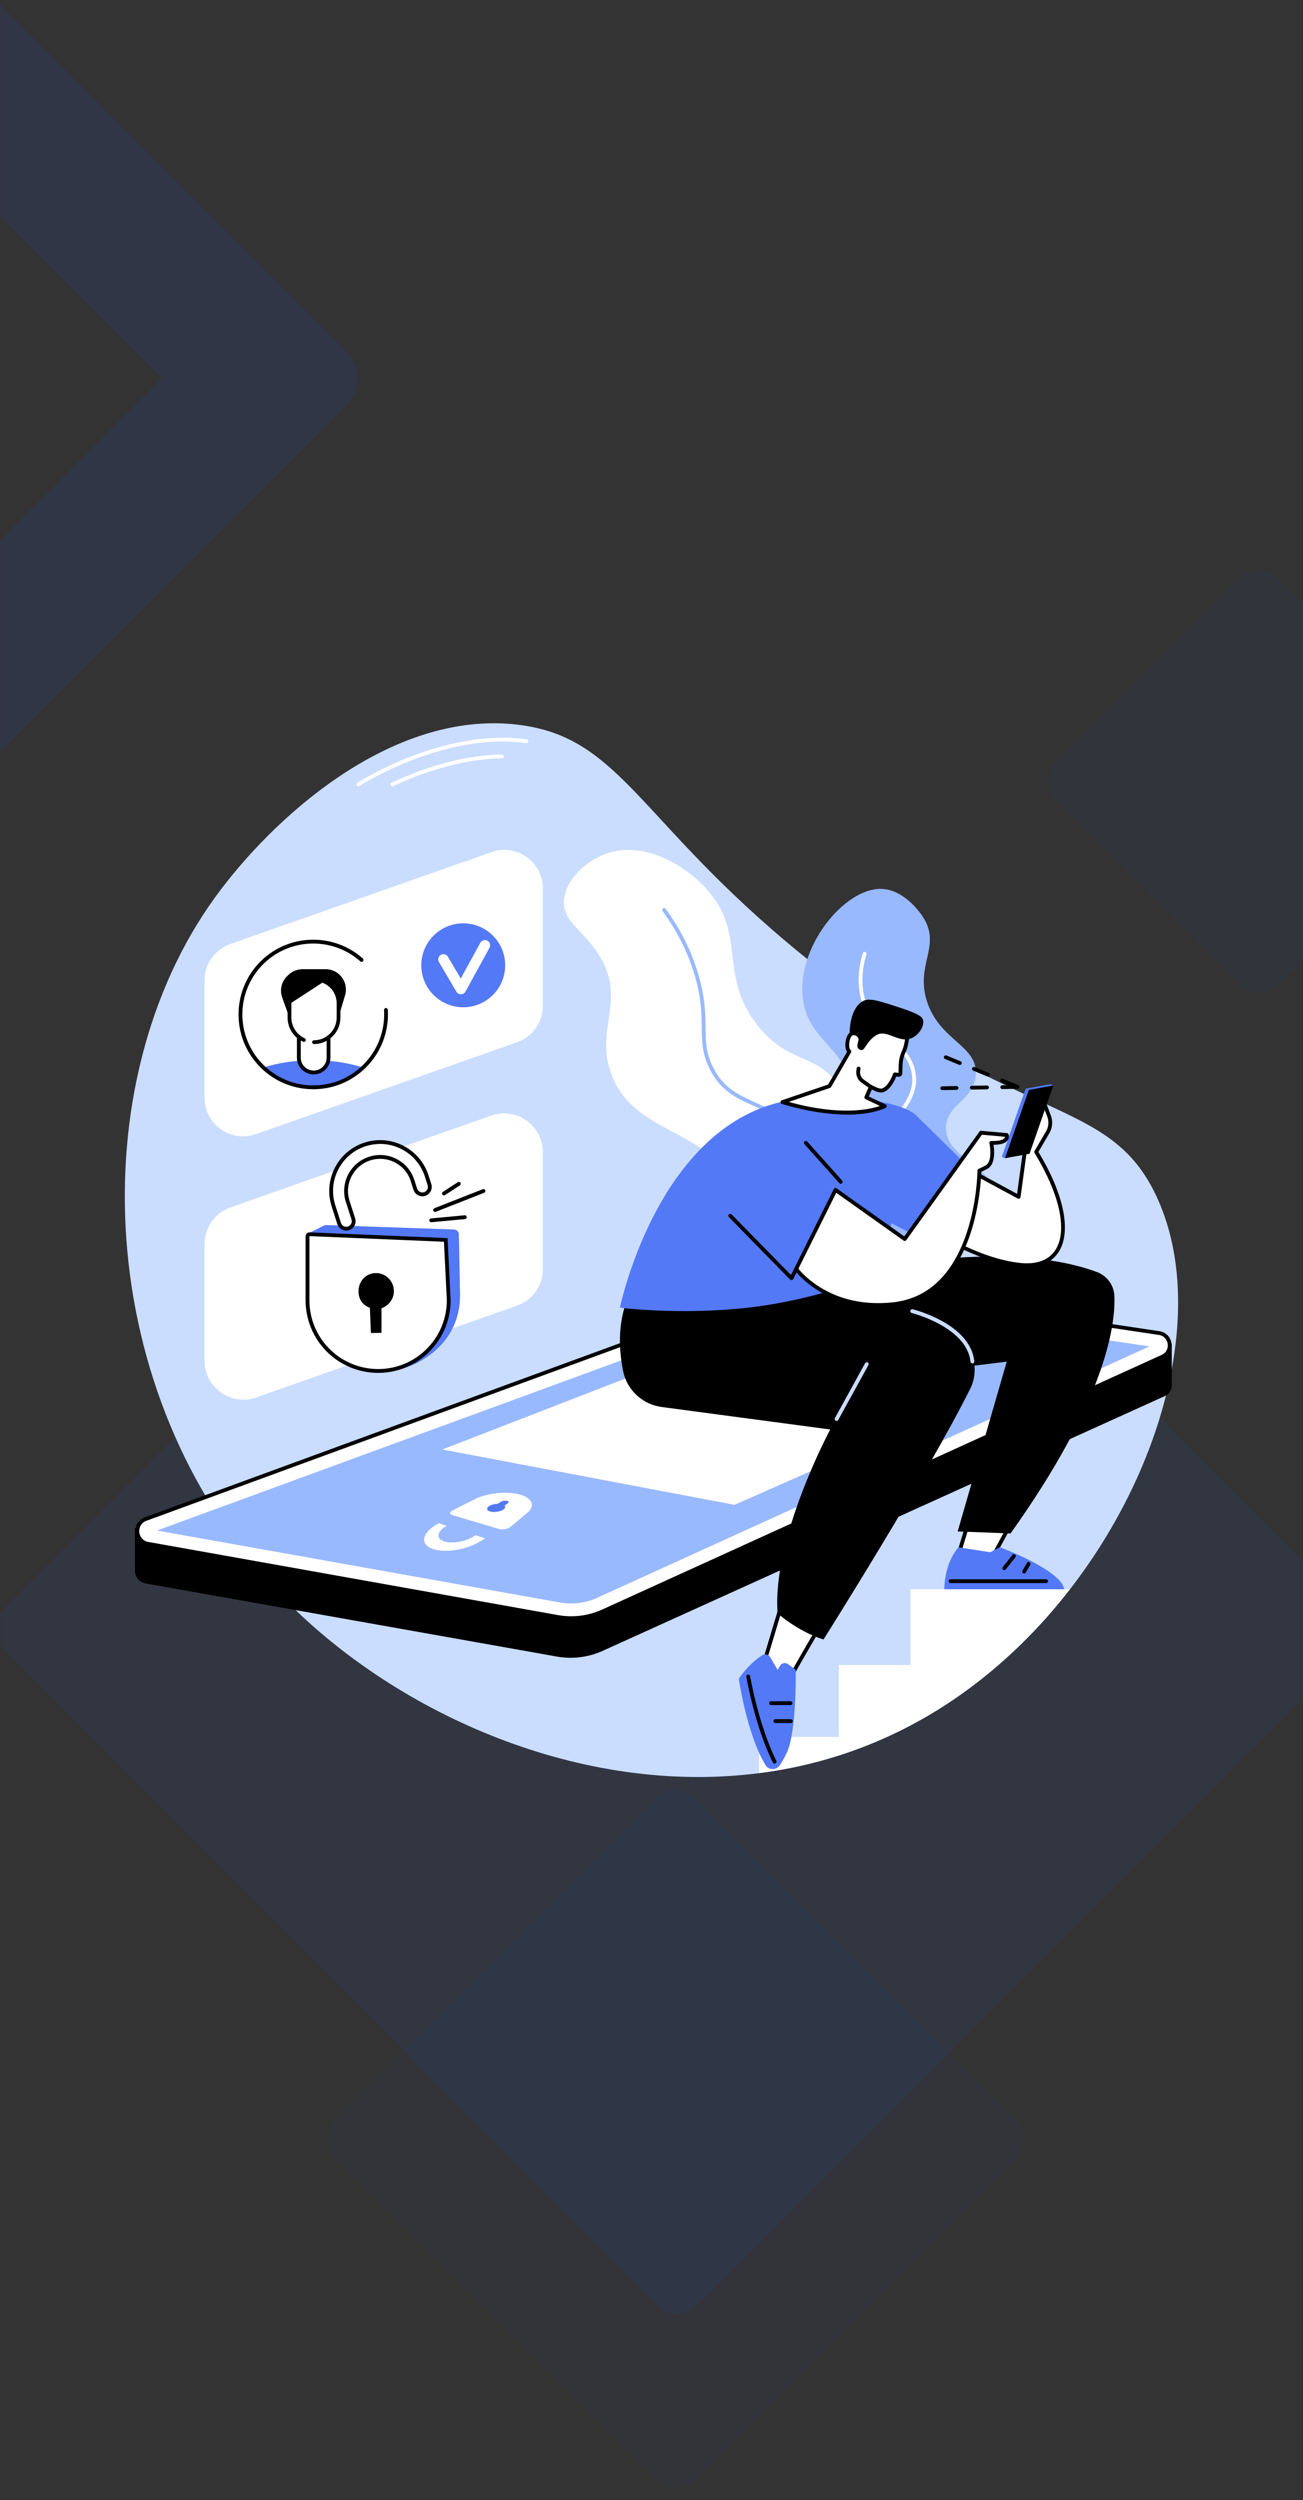 <?xml version="1.0" encoding="UTF-8"?>
<svg id="Layer_1" data-name="Layer 1" xmlns="http://www.w3.org/2000/svg" width="484" height="928" xmlns:xlink="http://www.w3.org/1999/xlink" viewBox="0 0 484 928">
  <rect x="0" y="0" width="484" height="928" fill="#333333" stroke="none"/>
  <defs>
    <style>
      .cls-1 {
        fill: #fff;
      }

      .cls-2 {
        fill: #caddff;
      }

      .cls-3 {
        fill: #99b9ff;
      }

      .cls-4 {
        fill: #5479f7;
      }

      .cls-5 {
        fill: none;
        mask: url(#mask);
      }

      .cls-6 {
        opacity: .04;
      }

      .cls-6, .cls-7, .cls-8 {
        fill-rule: evenodd;
      }

      .cls-6, .cls-7, .cls-8, .cls-9 {
        fill: #175cff;
        isolation: isolate;
      }

      .cls-7 {
        opacity: .07;
      }

      .cls-8 {
        opacity: .03;
      }

      .cls-9 {
        opacity: .09;
      }
    </style>
    <mask id="mask" x="-200.9" y="-26.57" width="746.71" height="954.57" maskUnits="userSpaceOnUse">
      <g id="mask-2">
        <rect id="path-1" class="cls-1" width="484" height="928"/>
      </g>
    </mask>
  </defs>
  <g class="cls-5">
    <g id="Shape">
      <g id="Rectangle">
        <path class="cls-8" d="m258.21,667.21l119.28,119.5c3.9,3.9,3.9,10.23,0,14.13l-119.28,119.5c-3.9,3.91-10.23,3.91-14.14.01h-.01s-119.28-119.51-119.28-119.51c-3.9-3.9-3.9-10.23,0-14.13l119.28-119.5c3.9-3.91,10.23-3.91,14.14-.01h.01Z"/>
        <path class="cls-6" d="m474.7,214.81l68.2,68.32c3.9,3.9,3.9,10.23,0,14.13l-68.2,68.32c-3.9,3.91-10.23,3.91-14.14.01,0,0,0,0-.01-.01l-68.2-68.32c-3.9-3.9-3.9-10.23,0-14.13l68.2-68.32c3.9-3.91,10.23-3.91,14.14-.01,0,0,0,0,.01.01Z"/>
        <path class="cls-7" d="m258.74,353.62l243.63,244.08c3.9,3.9,3.9,10.23,0,14.13l-243.63,244.08c-3.9,3.91-10.23,3.91-14.14.01h-.01S.95,611.83.95,611.83c-3.9-3.9-3.9-10.23,0-14.13l243.63-244.08c3.9-3.91,10.23-3.91,14.14-.01,0,0,0,0,.01.01Z"/>
        <path class="cls-9" d="m128.84,130.68c5.42,5.42,5.43,14.21.02,19.62L-24.03,303.19c-5.41,5.41-14.2,5.4-19.62-.02l-153.18-153.18c-5.42-5.42-5.43-14.21-.02-19.62L-43.95-22.51c5.41-5.41,14.2-5.4,19.62.02l153.18,153.18Zm-68.66,9.75L-34.08,46.17l-94.09,94.09,94.26,94.26,94.09-94.09Z"/>
      </g>
    </g>
  </g>
  <g id="Facial_recognition" data-name="Facial recognition">
    <path class="cls-2" d="m397.41,589.93c-7.9,10.17-16.81,19.67-26.62,28.15-8.16,7.06-16.93,13.4-26.24,18.84-2.11,1.23-4.23,2.4-6.36,3.52-2.88,1.52-5.79,2.94-8.72,4.27-5.91,2.68-11.88,4.97-17.9,6.89-9.78,3.12-19.68,5.27-29.61,6.54-66.06,8.48-133.58-21.74-175.13-63.44-1.56-1.56-3.09-3.15-4.59-4.76-67.65-72.62-72.27-187.77-22.53-256.63,21.14-29.27,65.28-69.82,112.41-64.35,39.95,4.63,45.27,37.97,111.78,90.21,75.41,59.23,108,47.35,125.6,84.72,18.7,39.71,3.86,99.76-32.1,146.06Z"/>
    <g>
      <g>
        <path class="cls-3" d="m369.16,490.42c2.67-3.54-14.92-9.89-14.68-22.34.22-11.37,15.05-14.3,14.62-24.72-.47-11.15-17.69-13.33-17.7-24.7,0-8.76,10.22-10.08,11.05-19.45,1-11.26-13.46-12.75-18.16-27.62-4.39-13.88,5.7-20.55-1.66-31.55-.96-1.43-6.93-9.98-15.41-10.11-13.78-.2-31.59,21.92-28.97,41.07,2.21,16.12,17.25,18.07,18.13,35.19.75,14.52-9.86,16.95-6.41,28.2,4.08,13.32,20.3,14.37,23.64,29.39,1.75,7.87-2.15,10.06,1.05,15.62,6.76,11.75,31.57,14.89,34.51,10.98Z"/>
        <path class="cls-1" d="m363.56,488.79c-.07,0-.14-.01-.21-.03-10.76-3.33-17.56-8.05-20.21-14.03-2.04-4.59-.89-8.25.32-12.13,1.18-3.77,2.39-7.67.67-12.84-1.83-5.48-5.14-7.96-8.34-10.35-3.2-2.4-6.23-4.66-7.59-9.55-1.92-6.92,1.64-11.79,5.08-16.5,3.38-4.63,6.58-9,5.31-15.36-1.03-5.14-4.26-8.03-8-11.37-3.97-3.55-8.47-7.57-10.58-15.08-1.57-5.58-1.41-11.55.48-17.75.11-.37.51-.58.88-.47.37.11.58.51.47.88-1.81,5.93-1.97,11.63-.47,16.95,2,7.12,6.15,10.83,10.16,14.41,3.77,3.37,7.33,6.55,8.45,12.15,1.4,6.97-2.14,11.8-5.55,16.47-3.4,4.64-6.6,9.03-4.86,15.28,1.23,4.43,4.07,6.55,7.08,8.8,3.22,2.41,6.86,5.14,8.84,11.03,1.87,5.6.53,9.91-.66,13.71-1.18,3.77-2.2,7.03-.38,11.14,2.48,5.59,8.98,10.04,19.34,13.25.37.12.58.51.47.88-.09.3-.37.5-.68.5Z"/>
      </g>
      <g>
        <path class="cls-1" d="m361.58,509.01c1.2-2.74-14.04-6.83-26.86-26.13-7.76-11.68-10.75-23.09-13.46-33.8-6.71-26.5-1.2-31.69-8.32-44.02-8.54-14.8-19.3-9.1-31.45-24.34-14.99-18.8-3.78-33.94-19.14-50.87-8.39-9.25-23.31-17.47-36.42-13.26-7.93,2.55-16.22,9.99-16.44,18.09-.21,7.81,7.26,10.42,13.1,19.94,10.43,16.99-2.01,27.17,4.64,44.39,9.02,23.37,37.36,18.66,49.47,46.5,4.88,11.22.69,12.91,5.01,23.62,14.6,36.14,77.48,45.28,79.86,39.87Z"/>
        <path class="cls-3" d="m350.62,508.08c-.09,0-.18-.02-.27-.06-22.76-9.55-37.03-22.14-42.41-37.43-2.53-7.18-2.81-13.96-3.09-20.51-.41-9.7-.79-18.86-8.48-28.1-5.42-6.51-11.1-9.09-16.6-11.59-6.23-2.83-12.12-5.51-16.18-13.65-2.82-5.66-2.87-10.18-2.93-15.42-.06-5.1-.12-10.88-2.64-19.37-2.49-8.41-6.5-16.42-11.92-23.8-.23-.31-.16-.76.15-.99.32-.23.76-.16.99.15,5.51,7.51,9.59,15.67,12.13,24.23,2.57,8.68,2.64,14.56,2.7,19.76.06,5.27.11,9.44,2.78,14.81,3.84,7.7,9.24,10.15,15.5,13,5.38,2.44,11.48,5.22,17.1,11.97,7.99,9.6,8.39,19,8.81,28.94.27,6.45.55,13.12,3.01,20.1,5.24,14.89,19.24,27.21,41.62,36.59.36.15.53.57.38.93-.11.27-.38.43-.65.43Z"/>
      </g>
    </g>
    <g>
      <path d="m435.26,498.71h-27.6v7.26l-105.15-15.64c-3.48-.52-7.03-.16-10.34,1.05l-224.97,82.05v-6.2h-17.07v15.98h0c.1,2.06,1.46,4.06,3.96,4.51l152.78,27.15c5.76,1.02,11.69.28,17.01-2.13l208.66-94.5c2.14-.97,2.96-3.05,2.64-4.94h.07v-14.58Z"/>
      <g>
        <path class="cls-1" d="m54.95,573.02l152.14,27.15c5.73,1.02,11.64.28,16.94-2.13l207.77-94.5c4.17-1.9,3.31-8.06-1.23-8.74l-128.26-19.15c-3.47-.52-7-.16-10.29,1.05l-237.87,87.12c-4.59,1.68-4.01,8.36.81,9.22Z"/>
        <path d="m212.16,601.33c-1.73,0-3.47-.15-5.2-.46l-152.14-27.15c-2.52-.45-4.29-2.39-4.51-4.93-.22-2.55,1.18-4.76,3.59-5.64l237.87-87.12c3.39-1.24,7.07-1.62,10.64-1.08l128.26,19.15c2.38.36,4.14,2.13,4.47,4.51.33,2.39-.87,4.57-3.06,5.57l-207.77,94.5c-3.86,1.75-7.99,2.65-12.16,2.65Zm87.07-125.21c-2.37,0-4.74.42-6.97,1.23l-237.87,87.12c-2.17.79-2.79,2.75-2.66,4.19s1.08,3.26,3.35,3.66l152.14,27.15c5.62,1,11.33.28,16.52-2.08l207.77-94.5c1.96-.89,2.43-2.76,2.24-4.09-.19-1.33-1.16-2.99-3.28-3.31l-128.26-19.15c-.99-.15-1.98-.22-2.98-.22Z"/>
      </g>
      <path class="cls-3" d="m212.14,595.17c-1.37,0-2.74-.12-4.09-.36l-149.74-26.72,235.59-86.29c1.71-.63,3.5-.95,5.33-.95.76,0,1.53.06,2.29.17l125.44,18.73-205.17,93.32c-3.05,1.39-6.29,2.09-9.64,2.09Z"/>
      <g>
        <path class="cls-1" d="m192.33,554.54c5.08,1.13,6.93,4.14,3.45,7.05l-6.13,5.12c-1,.83-2.95,1.2-4.31.8l-17.4-5.17c-1.11-.33-.96-1.13.29-1.77l7.79-3.98c4.51-2.3,11.49-3.12,16.33-2.04Z"/>
        <path class="cls-1" d="m162.95,565.38l2.96.96c-3.49,1.99-4.16,4.62-1.1,5.72,3.17,1.14,8.67.06,11.87-2.23l3.46,1.12c-5.07,3.93-14.38,5.89-19.65,3.86-4.96-1.9-3.38-6.29,2.46-9.42Z"/>
        <path class="cls-4" d="m181.78,558.96c-1.24.74-1.11,1.68.35,2.07,1.48.4,3.68.06,4.84-.73.75-.51.86-1.08.43-1.5l1.23-.81c.51-.34.37-.74-.32-.91-.68-.16-1.65-.03-2.18.29l-1.27.79c-1.1.03-2.28.31-3.08.79Z"/>
      </g>
      <polygon class="cls-1" points="272.84 558.55 164.3 538.01 234.49 510.83 342.96 527.61 272.84 558.55"/>
    </g>
    <path class="cls-1" d="m338.2,589.89v28.09h-26.62v26.71h-29.61v13.43c9.93-1.27,19.83-3.42,29.61-6.54,6.02-1.92,12-4.21,17.9-6.89,2.92-1.33,5.83-2.75,8.72-4.27,2.13-1.12,4.25-2.3,6.36-3.53,9.31-5.44,18.08-11.78,26.24-18.85,9.81-8.48,18.72-17.99,26.62-28.16h-59.22Z"/>
    <g>
      <g>
        <g>
          <g>
            <polygon class="cls-1" points="361.2 560.17 355.86 577.57 368.87 577.62 376.62 563.39 361.2 560.17"/>
            <path d="m368.87,578.33h0l-13.01-.05c-.22,0-.43-.11-.57-.29-.13-.18-.17-.41-.11-.63l5.34-17.4c.11-.35.46-.56.82-.48l15.42,3.22c.22.05.4.19.5.4.09.2.09.44-.02.63l-7.74,14.23c-.12.23-.36.37-.62.37Zm-12.05-1.46l11.63.05,7.09-13.03-13.85-2.89-4.87,15.87Z"/>
          </g>
          <g>
            <path class="cls-1" d="m291.59,591.33l-7.72,25.66s8.88,9.44,8.37,8.74c-.52-.7,15.49-27.53,15.49-27.53l-16.14-6.86Z"/>
            <path d="m292.28,626.48c-.33,0-.62-.29-.9-.58-.24-.24-.57-.58-.97-.99-.79-.82-1.84-1.92-2.88-3.02-2.09-2.2-4.17-4.41-4.17-4.41-.17-.18-.24-.45-.16-.69l7.72-25.66c.06-.19.2-.35.38-.44.18-.09.39-.09.58-.01l16.14,6.86c.19.08.33.24.4.43.06.19.04.41-.07.58-5.72,9.59-14.85,25.25-15.39,27.1.03.24-.05.49-.24.65-.15.13-.29.18-.43.18Zm.53-1.17s0,0,0,0c0,0,0,0,0,0Zm0,0s0,0,0,0c0,0,0,0,0,0Zm-8.14-8.51c2.45,2.61,5.78,6.12,7.27,7.65.74-1.67,2.66-5.2,7.25-13.11,3.16-5.46,6.4-10.92,7.53-12.81l-14.67-6.24-7.38,24.51Z"/>
          </g>
          <g>
            <path class="cls-4" d="m350.77,589.89s-.19-9.36,5.27-15.6l11.75,1.85,3.61-1.85s22.87,8.44,23.89,15.6h-44.53Z"/>
            <path d="m388.59,587.6h-35.51c-.39,0-.71-.32-.71-.71s.32-.71.71-.71h35.51c.39,0,.71.32.71.71s-.32.71-.71.71Z"/>
            <path d="m373.03,582.79c-.15,0-.31-.05-.44-.15-.31-.24-.36-.69-.11-.99l3.59-4.52c.24-.31.69-.36.99-.11.31.24.36.69.11.99l-3.59,4.52c-.14.18-.35.27-.55.27Z"/>
            <path d="m380.41,584.03c-.12,0-.24-.03-.35-.09-.34-.19-.46-.63-.26-.96l1.66-2.9c.19-.34.63-.46.96-.26.34.19.46.63.26.96l-1.66,2.9c-.13.23-.37.36-.61.36Z"/>
          </g>
          <g>
            <path class="cls-4" d="m274.42,623.1s2.91,20.38,9.89,32.02c1.18,1.96,4,2.02,5.3.14.75-1.09,1.63-2.58,2.62-4.63,3.71-7.65,3.37-30.85,3.37-30.85l-2.86-2.09c-1.01-.73-2.42-.44-3.05.64l-.85,1.45-2.74-4.66c-.62-1.06-2.01-1.39-3.04-.71-2.09,1.38-5.52,4.11-8.65,8.69Z"/>
            <path d="m287.73,654.62c-.26,0-.51-.14-.63-.39-6.66-13.27-9.84-31.64-9.87-31.83-.07-.38.19-.75.58-.82.39-.07.75.19.82.58.03.18,3.18,18.35,9.74,31.43.18.35.03.77-.31.95-.1.05-.21.08-.32.08Z"/>
            <path d="m293.75,639.54h-5.75c-.39,0-.71-.32-.71-.71s.32-.71.71-.71h5.75c.39,0,.71.32.71.71s-.32.71-.71.71Z"/>
            <path d="m293.64,632.88h-7.23c-.39,0-.71-.32-.71-.71s.32-.71.71-.71h7.23c.39,0,.71.32.71.71s-.32.71-.71.71Z"/>
          </g>
          <path d="m306.66,474.46s62.42-16.5,100.8-2.32c3.79,1.4,6.35,4.95,6.49,8.99.4,11.64-3.79,39.21-38.58,88.04l-19.65-.74,18.24-63.03-75.93,9.33,8.63-40.27Z"/>
          <path d="m236.11,476.66s-8.95,10.67-4.68,32.14c1.41,7.08,7.17,12.48,14.33,13.43l62.63,8.35s-21.7,40.34-19.55,68.25c0,0,7.61,6.8,17.05,9.7,0,0,38.42-60.86,54.51-93.09,3.29-6.6,1.54-14.63-4.29-19.15-9.52-7.39-27.54-16.62-58.22-16.69-51.24-.13-61.78-2.95-61.78-2.95Z"/>
          <path class="cls-2" d="m310.75,527.41c-.12,0-.23-.03-.34-.09-.34-.19-.47-.62-.28-.96l11.21-20.38c.19-.34.62-.47.96-.28.34.19.47.62.28.96l-11.21,20.38c-.13.23-.37.37-.62.37Z"/>
          <path class="cls-2" d="m361.2,506.06c-.36,0-.66-.27-.7-.63-1.37-12.88-21.64-18.04-21.84-18.09-.38-.09-.61-.48-.52-.86.09-.38.48-.61.86-.52.87.22,21.43,5.46,22.91,19.32.04.39-.24.74-.63.78-.03,0-.05,0-.08,0Z"/>
        </g>
        <g>
          <path class="cls-4" d="m325.32,473.46s-21.96,9.03-47.4,11.9c-25.44,2.87-47.64,0-47.64,0,0,0,15.28-74.33,69.33-77.74,18.99-1.2,45.22,2,42.3,11.41-7.41,23.85-16.59,54.43-16.59,54.43Z"/>
          <g>
            <path class="cls-1" d="m384.89,427.57l4.28-7.31c1.06-1.81,1.25-4,.51-5.96l-2.46-6.56-6.47,19.02-2.39,17.48-20.15-10.88-16.63,20.26s18.92,13.87,37.27,15.84c18.16,1.95,21.8-16.08,6.03-41.9Z"/>
            <path d="m381.47,470.32c-.86,0-1.75-.05-2.68-.15-18.33-1.97-37.42-15.84-37.62-15.98-.16-.11-.26-.29-.28-.48-.02-.19.03-.39.15-.54l16.63-20.26c.21-.26.58-.33.88-.17l19.25,10.39,2.25-16.47s.02-.09.03-.13l6.47-19.02c.1-.28.36-.47.66-.48.32,0,.57.18.67.46l2.46,6.56c.81,2.17.61,4.56-.56,6.56l-4.06,6.94c9.5,15.7,12.33,29.54,7.56,37.07-2.37,3.75-6.43,5.69-11.81,5.69Zm-38.85-16.83c3.38,2.35,20.19,13.55,36.32,15.28,6.15.66,10.7-1.03,13.14-4.89,4.51-7.12,1.6-20.56-7.79-35.94-.14-.22-.14-.5,0-.73l4.28-7.31c.95-1.63,1.12-3.58.46-5.35l-1.76-4.71-5.81,17.08-2.38,17.41c-.03.23-.17.43-.38.53-.21.1-.45.1-.66,0l-19.64-10.6-15.78,19.23Z"/>
          </g>
          <polygon class="cls-4" points="361.2 434.5 339.89 413.62 326.97 451.87 345.62 461.57 361.2 434.5"/>
          <g>
            <polygon class="cls-4" points="373.32 429.89 372.12 429.43 380.96 404.09 390.06 402.43 391.26 402.89 373.32 429.89"/>
            <polygon points="382.42 428.24 373.32 429.89 382.16 404.55 391.26 402.89 382.42 428.24"/>
          </g>
          <g>
            <path class="cls-1" d="m310.36,441.65l25.71,18.24,28.35-39.47,9.55.86s1.26,3.17-5.74,2.91c0,0,1.56,7.25-1.79,9.03-.97.52-2.62,1.28-2.62,1.28,0,0-.23,46.34-32.33,49.62-24.71,2.52-35.75-13.12-35.75-13.12l14.62-29.35Z"/>
            <path d="m326.23,485.1c-21.16,0-30.97-13.54-31.08-13.69-.15-.21-.17-.49-.06-.72l14.63-29.35c.09-.18.26-.32.46-.37.2-.05.41-.01.58.11l25.13,17.83,27.94-38.9c.15-.2.39-.31.64-.29l9.55.86c.27.02.5.2.59.44.17.42.29,1.35-.3,2.19-.79,1.12-2.56,1.69-5.25,1.7.31,2.09.75,7.3-2.31,8.93-.69.37-1.7.85-2.26,1.11-.06,2.27-.55,12.71-4.16,23.35-5.42,15.98-15.38,25.14-28.8,26.52-1.85.19-3.62.28-5.32.28Zm-29.67-14.18c1.77,2.21,12.85,14.75,34.84,12.5,13.01-1.33,22.3-9.93,27.6-25.56,3.99-11.75,4.09-23.24,4.09-23.36,0-.27.16-.52.41-.64.02,0,1.64-.76,2.59-1.26,2.36-1.26,1.84-6.39,1.43-8.26-.05-.21,0-.44.15-.6.14-.17.35-.26.57-.25,3.48.13,4.57-.61,4.9-1.07.12-.17.17-.33.19-.48l-8.58-.77-28.12,39.14c-.23.32-.67.39-.98.16l-25.03-17.76-14.06,28.21Z"/>
          </g>
          <path d="m312.3,439.39c-.19,0-.39-.08-.53-.24l-12.97-14.49c-.26-.29-.24-.74.06-1,.29-.26.74-.24,1,.06l12.97,14.49c.26.29.24.74-.06,1-.13.12-.3.18-.47.18Z"/>
          <path d="m294.01,475.16c-.19,0-.37-.08-.5-.21l-22.76-23.2c-.27-.28-.27-.73,0-1,.28-.27.73-.27,1,0l22.06,22.49,1.28-2.57c.17-.35.6-.49.95-.32.35.17.49.6.32.95l-1.72,3.46c-.1.2-.3.35-.52.38-.04,0-.07,0-.11,0Z"/>
        </g>
        <g>
          <g>
            <path class="cls-1" d="m308.08,403.12l-17.46,5.94c26.19,7.81,37.99,1.48,37.99,1.48l-6.83-3.22,1.69-3.9c1.72.82,3.35,1.71,4.57,1.21,2.83-1.15,4.37-5.85,4.37-5.85l1.28.16c.19.02.38-.03.52-.16.14-.12.23-.3.24-.49.08-2.55-.02-4.45.71-6.62.72-2.13,1.27-2.11,1.93-7.31l-11.65-7.82-5.92,8.69s-1.01-2.35-3.19-1.55c-1.58.58-2.3,5.6-.82,6.59l-7.43,12.85Z"/>
            <path d="m314.51,413.69c-6.01,0-13.98-.94-24.09-3.95-.29-.09-.5-.36-.5-.66,0-.31.19-.58.48-.68l17.21-5.85,7.03-12.15c-.78-1.08-.64-2.92-.57-3.53.19-1.56.82-3.38,2.03-3.83,1.57-.58,2.75.12,3.45.94l5.32-7.81c.22-.32.66-.41.98-.19l11.65,7.82c.22.15.34.41.31.68-.5,3.93-.96,4.99-1.45,6.12-.17.38-.34.78-.52,1.32-.57,1.71-.61,3.25-.64,5.21,0,.39-.02.79-.03,1.21-.01.39-.19.76-.48,1.01-.29.25-.69.37-1.07.32l-.72-.09c-.52,1.34-2.06,4.71-4.57,5.73-1.35.55-2.87-.14-4.48-.91l-1.13,2.6,6.21,2.93c.24.11.4.35.4.62,0,.27-.14.51-.37.64-.3.16-4.89,2.53-14.43,2.53Zm-21.53-4.69c19.25,5.33,30.19,2.77,33.87,1.49l-5.37-2.54c-.35-.16-.5-.57-.35-.92l1.69-3.9c.08-.18.22-.31.4-.38s.38-.06.55.02l.48.23c1.39.67,2.71,1.3,3.52.97,2.07-.85,3.56-4.19,3.96-5.41.11-.32.42-.52.76-.48l1.28.16c-.02-.39-.01-.78,0-1.17.04-1.99.07-3.71.72-5.63.2-.59.38-1.01.56-1.43.45-1.04.83-1.94,1.29-5.31l-10.7-7.19-5.52,8.11c-.15.21-.4.33-.65.31-.26-.02-.48-.19-.58-.42-.08-.17-.81-1.72-2.3-1.17-.4.15-.94,1.21-1.12,2.67-.17,1.43.1,2.44.44,2.67.31.21.4.62.22.94l-7.43,12.85c-.09.15-.22.26-.38.32l-15.33,5.21Zm15.1-5.88h0,0Z"/>
          </g>
          <path d="m315.59,383.85s3.7-.32,3.44,1.35c-.37,2.33-.83,2.8-.4,3.72.23.49.85.84,1.37.85,1.09.01,1.45-1.8,3.37-3.81.81-.85,1.67-1.48,2.16-1.77,3.74-2.21,7.98,2.79,12.52,1.35,3.02-.96,5.41-4.53,4.82-6.94-.25-1.01-1.1-2.13-8.54-4.57-7.54-2.47-11.3-3.7-13.56-2.57-5.29,2.66-5.19,11.71-5.17,12.38Z"/>
          <path d="m323.47,404.12c-.14,0-.28-.04-.41-.13l-2.98-2.09c-1.48-1.04-2.24-2.79-1.98-4.58l.12-.82c.06-.39.41-.65.8-.6.39.06.66.41.6.8l-.12.82c-.18,1.26.35,2.49,1.39,3.22l2.98,2.09c.32.22.4.66.17.98-.14.2-.36.3-.58.3Z"/>
        </g>
      </g>
      <g>
        <path d="m377.45,403.91c-.09,0-.18-.02-.27-.05l-5.23-2.16c-.36-.15-.53-.56-.38-.92.15-.36.56-.53.92-.38l5.23,2.16c.36.15.53.56.38.92-.11.27-.38.44-.65.44Zm-10.46-4.32c-.09,0-.18-.02-.27-.05l-5.23-2.16c-.36-.15-.53-.56-.38-.92.15-.36.56-.53.92-.38l5.23,2.16c.36.15.53.56.38.92-.11.27-.38.44-.65.44Zm-10.46-4.32c-.09,0-.18-.02-.27-.05l-5.23-2.16c-.36-.15-.53-.56-.38-.92.15-.36.56-.53.92-.38l5.23,2.16c.36.15.53.56.38.92-.11.27-.38.44-.65.44Z"/>
        <path d="m350.01,404.62c-.38,0-.7-.31-.71-.69,0-.39.3-.71.69-.72l5.31-.09c.41,0,.71.3.72.69,0,.39-.3.71-.69.72l-5.31.09h-.01Zm10.97-.2c-.38,0-.7-.31-.71-.69,0-.39.3-.71.69-.72l5.66-.1h.01c.38,0,.7.31.71.69,0,.39-.3.71-.69.72l-5.66.1h-.01Zm11.31-.2c-.38,0-.7-.31-.71-.69,0-.39.3-.71.69-.72l5.66-.1c.4,0,.71.3.72.69,0,.39-.3.71-.69.72l-5.66.1h-.01Z"/>
      </g>
    </g>
    <g>
      <path class="cls-1" d="m192.08,386.84l-97.02,34.12c-9.32,3.28-19.09-3.64-19.09-13.52v-43.52c0-6.08,3.84-11.51,9.58-13.52l97.02-34.12c9.32-3.28,19.09,3.64,19.09,13.52v43.52c0,6.08-3.84,11.51-9.58,13.52Z"/>
      <g>
        <path class="cls-1" d="m89.84,376.65c0-14.86,12.04-26.91,26.89-26.91s26.89,12.05,26.89,26.91-12.04,26.91-26.89,26.91-26.89-12.05-26.89-26.91Z"/>
        <path class="cls-4" d="m97.8,396.22c4.84,4.57,11.37,7.38,18.55,7.38s13.71-2.81,18.55-7.38c-5.6-1.74-11.9-2.71-18.55-2.71s-12.95.98-18.55,2.71Z"/>
        <g>
          <path d="m125.02,360.93c-1.22-.79-2.64-1.2-4.09-1.2h-8.53c-1.9,0-3.74.72-5.14,2.02l-.47.43c-2.22,2.06-2.99,5.24-1.96,8.09l2.81,7.79,17.99-.11,2.54-8.51c.96-3.22-.32-6.69-3.15-8.5Z"/>
          <path class="cls-1" d="m120.57,364.32s-.12-.05-.12-.05l-12.91,8.39v5.06c0,2.89,1.35,5.47,3.46,7.14v7.71c0,3.05,2.47,5.52,5.52,5.52s5.52-2.47,5.52-5.52v-7.51c2.26-1.66,3.73-4.32,3.73-7.34v-5.36c0-3.57-2.13-6.65-5.19-8.03Z"/>
          <path d="m116.65,387.53c-.39,0-.71-.32-.71-.71s.32-.71.71-.71c4.63,0,8.4-3.77,8.4-8.4v-5.36c0-4.46-3.63-8.1-8.1-8.1h-8.71v13.46c0,3.29,1.93,6.29,4.92,7.65.36.16.51.58.35.94s-.58.51-.94.35c-3.49-1.59-5.75-5.1-5.75-8.94v-14.17c0-.39.32-.71.71-.71h9.41c5.24,0,9.51,4.27,9.51,9.51v5.36c0,5.41-4.4,9.82-9.82,9.82Z"/>
        </g>
        <path d="m116.35,404.28c-.07,0-.13,0-.19,0-7.41-.05-14.36-2.98-19.57-8.26-10.75-10.89-10.63-28.5.27-39.25,10.38-10.24,27.03-10.68,37.92-1,.29.26.32.71.06,1-.26.29-.71.32-1,.06-10.33-9.18-26.13-8.77-35.98.95-10.34,10.2-10.45,26.91-.25,37.25,4.94,5.01,11.54,7.79,18.57,7.84,7.04.06,13.67-2.65,18.68-7.59,5.42-5.35,8.26-12.78,7.79-20.38-.02-.39.27-.73.66-.75.39-.02.73.27.75.66.49,8.01-2.5,15.84-8.21,21.48-5.23,5.16-12.15,8-19.49,8Z"/>
        <path d="m116.51,398.78c-3.43,0-6.22-2.79-6.22-6.22v-7.71c0-.39.32-.71.71-.71s.71.32.71.71v7.71c0,2.65,2.16,4.81,4.81,4.81s4.81-2.16,4.81-4.81v-7.32c0-.39.32-.71.71-.71s.71.32.71.71v7.32c0,3.43-2.79,6.22-6.22,6.22Z"/>
      </g>
      <g>
        <circle class="cls-4" cx="172.07" cy="358.29" r="15.58"/>
        <path class="cls-1" d="m171.22,369.06c-.69,0-1.32-.36-1.67-.95l-6.5-11.02c-.54-.92-.24-2.11.68-2.65.92-.54,2.11-.24,2.65.68l4.77,8.08,7.27-13.27c.51-.94,1.69-1.28,2.63-.77.94.51,1.28,1.69.77,2.63l-8.91,16.25c-.33.61-.97,1-1.67,1.01-.01,0-.02,0-.03,0Z"/>
      </g>
    </g>
    <g>
      <path class="cls-1" d="m192.01,484.63l-96.81,34.05c-9.39,3.3-19.23-3.67-19.23-13.62v-43.3c0-6.13,3.87-11.59,9.65-13.62l96.81-34.05c9.39-3.3,19.23,3.67,19.23,13.62v43.3c0,6.13-3.87,11.59-9.65,13.62Z"/>
      <g>
        <g>
          <path class="cls-4" d="m170.45,458.17c-.02-.99-.81-1.79-1.8-1.82l-47.27-1.62c-.39-.05-.79.02-1.15.2l-6.26,3.16s33.67,50.19,34.27,50.12c2.13-.24,6.2-2.09,6.32-2.15,10.27-5.18,16.33-14.05,16.33-25.24l-.44-22.65Z"/>
          <g>
            <path class="cls-1" d="m165.58,460.24l-50.46-2.11c-.47-.08-.9.28-.9.76v23.75c0,12.7,9.1,23.58,21.6,25.82,16.08,2.88,30.86-9.48,30.86-25.82l-1.11-22.4Z"/>
            <path d="m140.48,509.58c-1.59,0-3.19-.14-4.78-.43-12.86-2.3-22.19-13.46-22.19-26.52v-23.75c0-.44.19-.85.53-1.13.32-.27.74-.39,1.15-.33l51.06,2.14,1.14,23.04c0,8.03-3.52,15.56-9.65,20.7-4.89,4.09-11,6.28-17.26,6.28Zm-25.49-50.76s-.02,0-.04.01c-.02.02-.02.04-.02.05v23.75c0,12.37,8.84,22.94,21.02,25.12,7.46,1.34,15.07-.68,20.88-5.55,5.81-4.86,9.15-12,9.15-19.58l-1.07-21.72-49.86-2.09h-.05s0,0-.01,0Z"/>
          </g>
        </g>
        <path d="m146.31,479.26c0-3.72-2.93-6.74-6.65-6.74s-6.49,3.02-6.49,6.74c0,2.73,1.24,5.08,4.22,6.14l.38,9.37,3.93-.05v-9.13c2.65-.94,4.61-3.41,4.61-6.33Z"/>
        <g>
          <path class="cls-1" d="m129.45,455.93c1.46-.47,2.26-2.02,1.79-3.48-.87-2.7-2.09-6.52-2.1-6.54-2.13-6.65,1.54-13.75,8.2-15.88,6.65-2.13,13.76,1.51,15.89,8.16,0,.03-.29-.89,1.03,3.21.47,1.46,2.02,2.26,3.48,1.79,1.46-.47,2.26-2.02,1.79-3.48-1.31-4.1-1.01-3.18-1.02-3.2-3.06-9.56-13.29-14.81-22.85-11.75s-14.85,13.27-11.78,22.83c0,.02,1.23,3.85,2.1,6.55.47,1.45,2.02,2.26,3.48,1.79Z"/>
          <path d="m128.61,456.77c-1.47,0-2.84-.94-3.31-2.41l-1.22-3.82c-.49-1.53-.87-2.73-.88-2.74-1.54-4.8-1.11-9.91,1.2-14.39,2.31-4.47,6.23-7.79,11.04-9.33,9.92-3.18,20.57,2.3,23.74,12.21l.22.67c.15.48.4,1.27.81,2.53.58,1.82-.43,3.78-2.25,4.37-.88.28-1.83.21-2.65-.22-.83-.42-1.44-1.15-1.72-2.03l-.87-2.72c-.03-.09-.06-.18-.08-.27l-.09-.29c-2.03-6.22-8.74-9.64-14.98-7.64-3.04.97-5.52,3.07-6.98,5.9-1.46,2.83-1.73,6.06-.76,9.1,0,0,.27.83.63,1.98l1.46,4.56c.28.88.21,1.83-.22,2.65-.42.82-1.15,1.43-2.03,1.72-.35.11-.71.17-1.06.17Zm.84-.84h0,0Zm11.74-31.33c-1.76,0-3.56.27-5.32.83-4.45,1.42-8.08,4.49-10.21,8.63-2.14,4.14-2.53,8.87-1.11,13.31.01.04.39,1.23.88,2.73l1.22,3.82c.35,1.08,1.51,1.68,2.59,1.33.52-.17.95-.53,1.2-1.02.25-.49.3-1.05.13-1.57l-2.1-6.54c-2.24-7,1.64-14.53,8.65-16.77,3.4-1.09,7.01-.79,10.18.83,3.17,1.63,5.51,4.39,6.6,7.79l.22.67c.15.48.41,1.27.81,2.54.17.52.53.95,1.02,1.2.49.25,1.05.3,1.57.13,1.08-.35,1.68-1.51,1.33-2.59l-.87-2.71c-.03-.09-.06-.17-.08-.26l-.1-.3c-2.39-7.37-9.25-12.07-16.62-12.07Z"/>
        </g>
        <g>
          <path d="m164.9,443.69c-.23,0-.46-.11-.59-.32-.21-.33-.12-.77.21-.98l5.52-3.59c.33-.21.77-.12.98.21.21.33.12.77-.21.98l-5.52,3.59c-.12.08-.25.11-.39.11Z"/>
          <path d="m161.61,449.83c-.28,0-.55-.17-.66-.45-.14-.36.04-.77.4-.92l17.99-7.07c.36-.14.77.04.92.4.14.36-.04.77-.4.92l-17.99,7.07c-.08.03-.17.05-.26.05Z"/>
          <path d="m160.17,453.65c-.36,0-.67-.28-.7-.64-.04-.39.25-.73.64-.77l12.48-1.16c.39-.04.73.25.77.64.04.39-.25.73-.64.77l-12.48,1.16s-.04,0-.07,0Z"/>
        </g>
      </g>
    </g>
    <g>
      <path class="cls-1" d="m133.08,291.87c-.23,0-.46-.11-.59-.32-.21-.33-.12-.77.21-.98.32-.21,31.96-20.51,62.95-16.14.39.05.66.41.6.8-.05.39-.41.65-.8.6-30.45-4.29-61.67,15.72-61.98,15.92-.12.08-.25.11-.38.11Z"/>
      <path class="cls-1" d="m145.78,291.87c-.27,0-.52-.15-.64-.41-.17-.35-.01-.77.34-.94,9.86-4.63,24.97-10.2,40.95-10.48.39,0,.71.3.72.69s-.3.71-.69.72c-15.72.27-30.63,5.77-40.37,10.34-.1.05-.2.07-.3.07Z"/>
    </g>
  </g>
</svg>